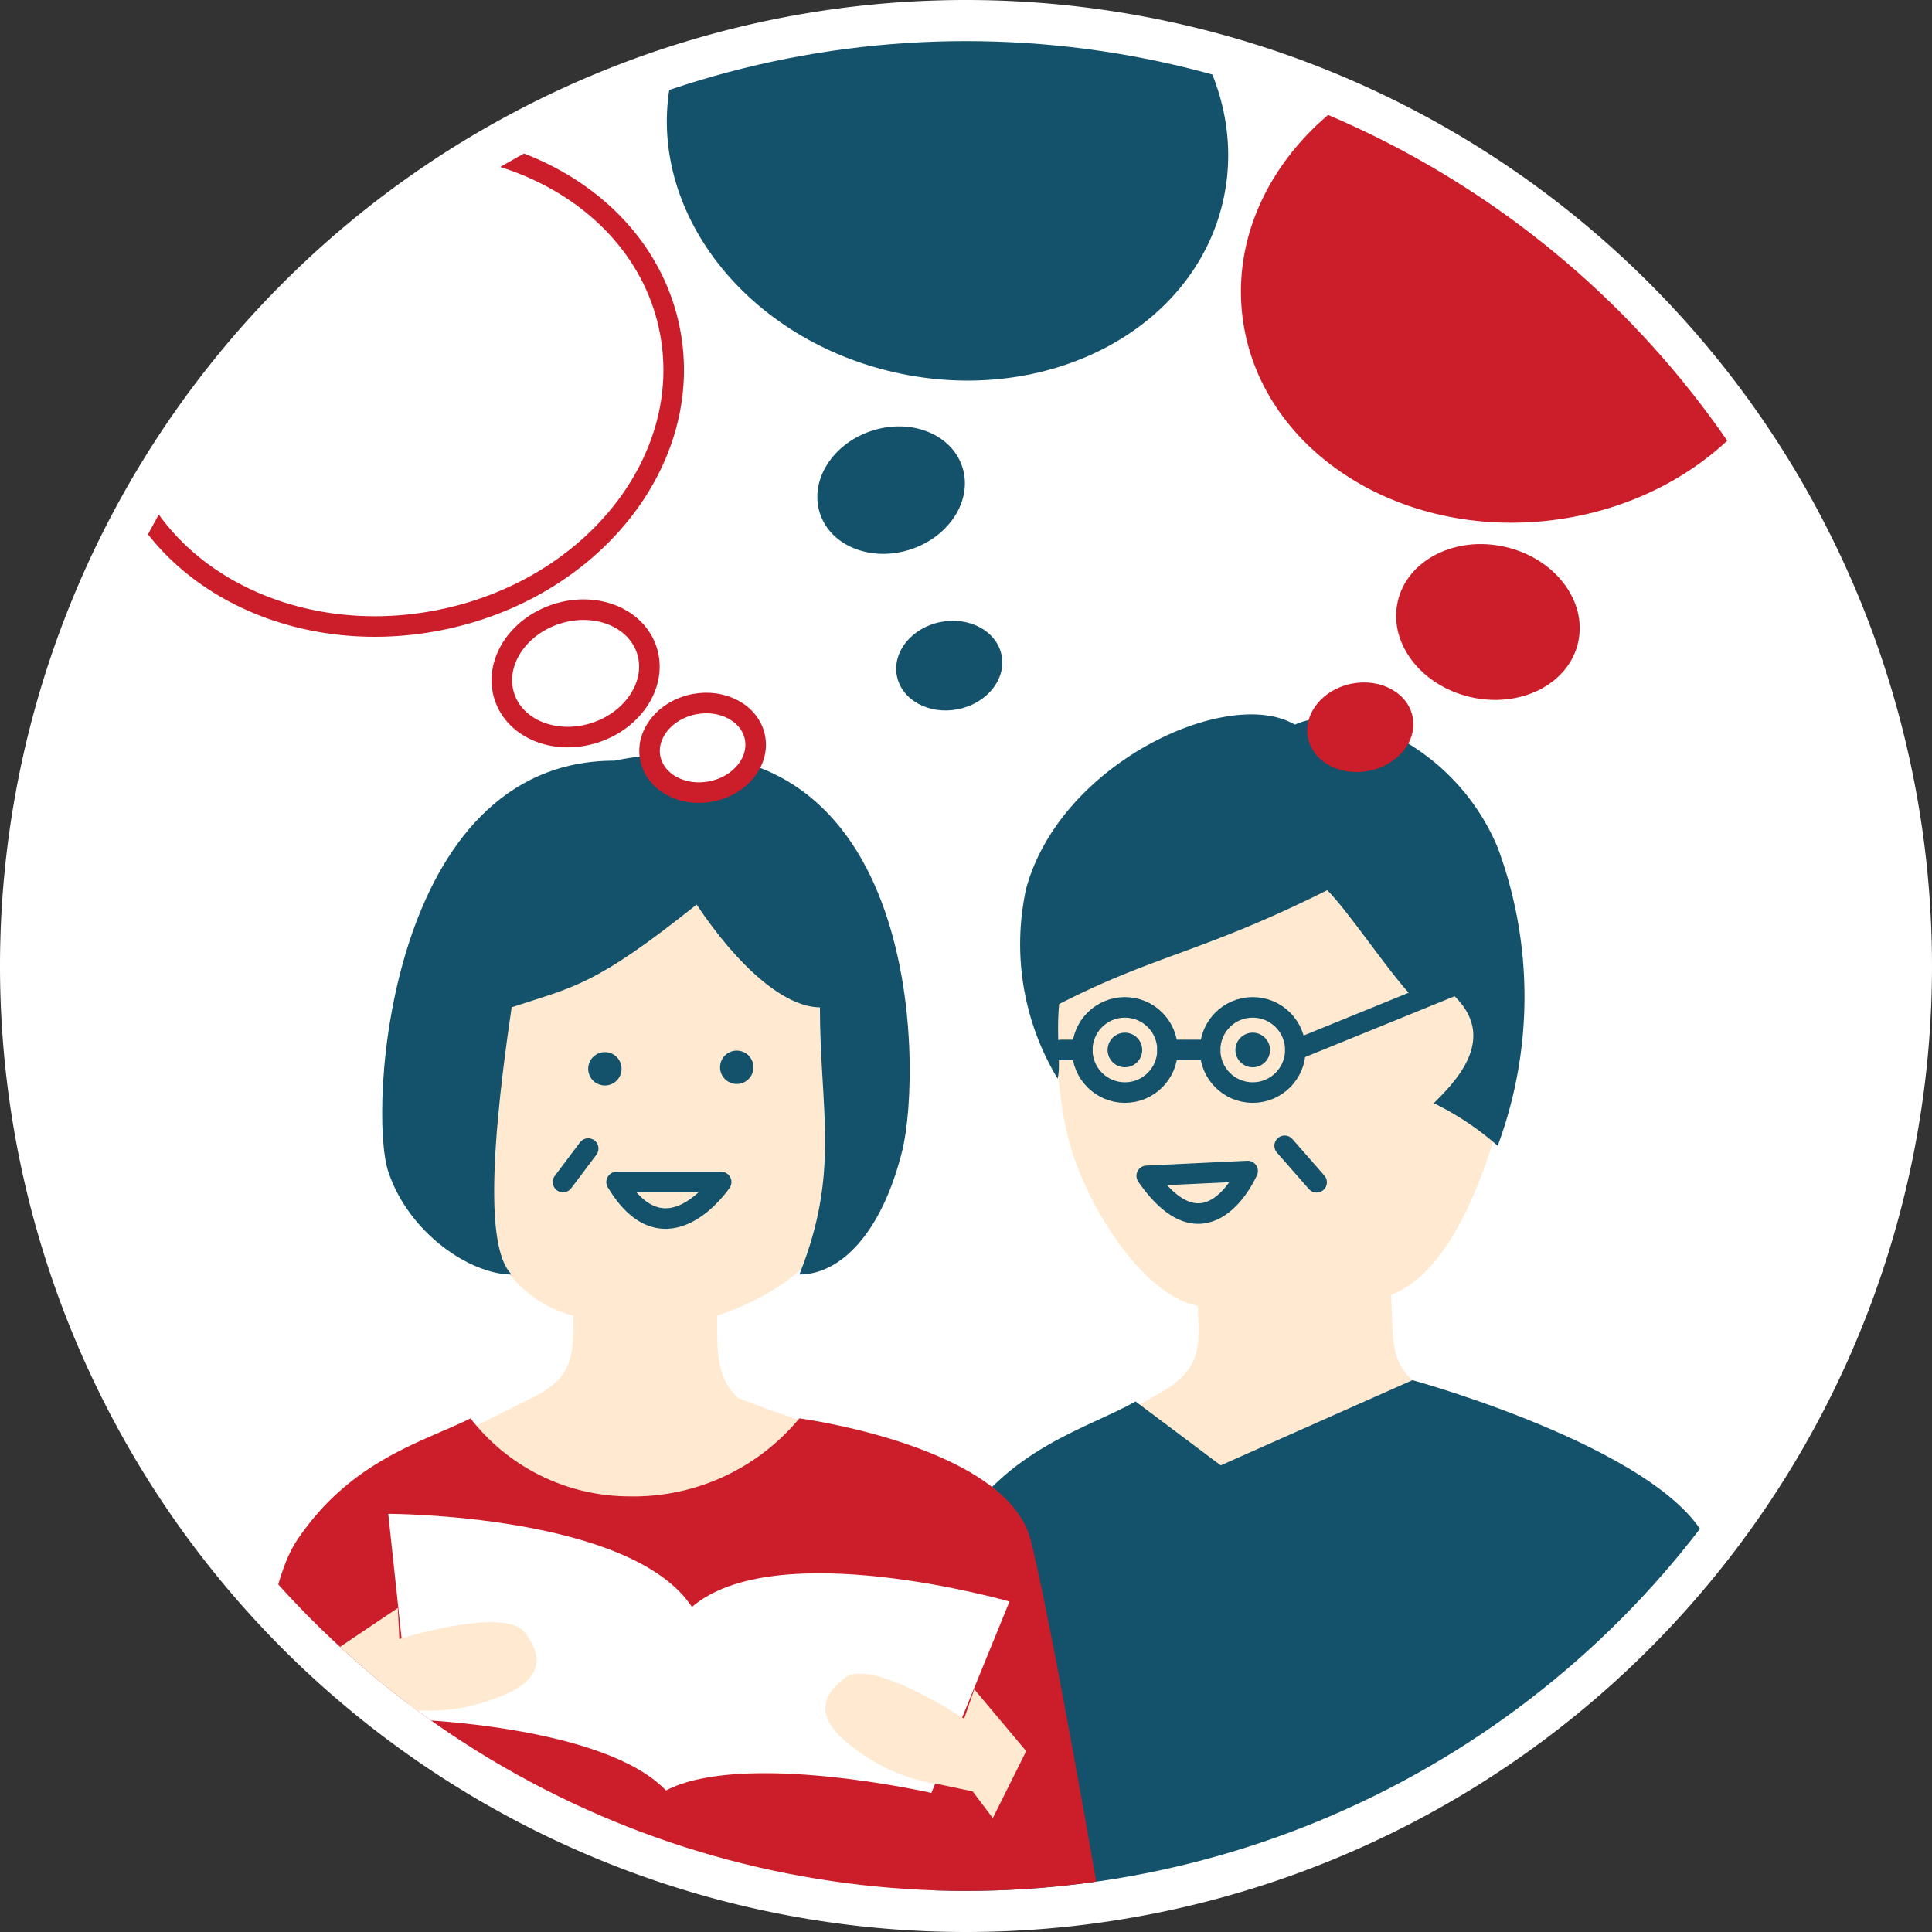 <svg xmlns="http://www.w3.org/2000/svg" xmlns:xlink="http://www.w3.org/1999/xlink" width="94" height="94" viewBox="0 0 94 94">
  <rect x="0" y="0" width="94" height="94" fill="#333333" stroke="none"/>
  <defs>
    <clipPath id="clip-path">
      <circle id="楕円形_73" data-name="楕円形 73" cx="45" cy="45" r="45" transform="translate(1695.607 2987.99)" fill="#d4b26f"/>
    </clipPath>
  </defs>
  <g id="after2" transform="translate(-1693.607 -2985.99)">
    <path id="楕円形_73-2" data-name="楕円形 73" d="M45,0A45,45,0,1,1,0,45,45,45,0,0,1,45,0Z" transform="translate(1695.607 2987.99)" fill="#fff" stroke="#fff" stroke-width="4"/>
    <g id="グループ_872" data-name="グループ 872" clip-path="url(#clip-path)">
      <g id="グループ_871" data-name="グループ 871">
        <path id="パス_628" data-name="パス 628" d="M1753.6,3023.482c14.379-2.846,14.693,9.509,13.908,13.074-.611,2.774-2.217,10.862-6.219,12.438.111,2.07-.054,3.167,1.036,4.146,1.591.691,4.242,1.758,4.378,1.817l-10.942,8.889-9.758-7.781,4.029-2.291c2.015-1.146,1.959-2.181,1.848-4.251-2.194-.426-4.332-3.33-5.507-5.933-1.072-2.374-1.267-4.275-1.478-8.225C1745.436,3026,1750.067,3024.2,1753.6,3023.482Z" fill="#ffead1"/>
        <circle id="楕円形_76" data-name="楕円形 76" cx="0.842" cy="0.842" r="0.842" transform="translate(1753.715 3036.233)" fill="#14526b"/>
        <circle id="楕円形_77" data-name="楕円形 77" cx="0.842" cy="0.842" r="0.842" transform="translate(1747.496 3036.233)" fill="#14526b"/>
        <path id="パス_629" data-name="パス 629" d="M1748.856,3054.177l4.146,3.109,9.328-4.146s13.064,3.587,14.511,8.292,3.659,18.489,3.659,18.489l-41.154,1.035s-1.769-16.1.732-20.309S1746.535,3055.5,1748.856,3054.177Z" fill="#14526b"/>
        <path id="パス_133" data-name="パス 133" d="M1745.066,3038.47c.171-.686-.079-2.017.073-3.629,4.754-2.43,6.936-2.488,13.045-5.54,1.037,1.037,3.11,4.146,4.146,5.183,0,0,1.213-.861,2.073,0,2.073,2.072,0,4.145-1.036,5.182a13.877,13.877,0,0,1,3.109,2.073,20.833,20.833,0,0,0,0-14.511,10.785,10.785,0,0,0-6.772-6.149,4.623,4.623,0,0,0-3.1.166c-3.216-1.9-11.39,1.836-13.067,7.966A12.641,12.641,0,0,0,1745.066,3038.47Z" fill="#14526b"/>
        <path id="パス_630" data-name="パス 630" d="M1723.5,3025c5.41-.8,10,2,11,8s3,14-6,17c0,2,0,3,1,4a60.011,60.011,0,0,0,6,2l-11,8-9-8,4-2c2-1,2-2,2-4-4-1-6-6-6-14C1716.5,3027,1720.054,3025.513,1723.5,3025Z" fill="#ffead1"/>
        <circle id="楕円形_76-2" data-name="楕円形 76" cx="0.812" cy="0.812" r="0.812" transform="translate(1728.641 3037.106)" fill="#14526b"/>
        <circle id="楕円形_77-2" data-name="楕円形 77" cx="0.812" cy="0.812" r="0.812" transform="translate(1722.225 3037.179)" fill="#14526b"/>
        <path id="パス_631" data-name="パス 631" d="M1723.607,3043.5h5.088S1726,3047.5,1723.607,3043.5Z" fill="none" stroke="#14526b" stroke-linecap="round" stroke-linejoin="round" stroke-width="1"/>
        <path id="パス_632" data-name="パス 632" d="M1716.5,3055a9.793,9.793,0,0,0,7.678,3.794A10.472,10.472,0,0,0,1732.5,3055s10.109,1.338,11.261,5.946,3.739,19.817,3.739,19.817l-41.753-.234s-.322-15.66,2.3-19.583S1714.2,3056.152,1716.5,3055Z" fill="#cb1d2a"/>
        <path id="パス_133-2" data-name="パス 133" d="M1712.5,3043c1,3,4,5,6,5-1-1-1.257-4.507,0-13,3-1,4-1,9-5,2,3,4.268,5,6,5,0,5,1,8-1,13,2,0,4-2,5-6s1-22-14-19C1712.5,3023,1711.5,3040,1712.5,3043Z" fill="#14526b"/>
        <path id="パス_633" data-name="パス 633" d="M1714.352,3072.431l-1.07-10s11.93.006,14.824,4.606l-.118-.016c4.055-3.619,15.52-.322,15.52-.322l-3.8,9.312s-9.155-2.077-12.915-.12C1723.761,3072.712,1714.352,3072.431,1714.352,3072.431Z" transform="translate(-0.785 -2.788)" fill="#fff"/>
        <g id="グループ_870" data-name="グループ 870" transform="translate(-0.785 -2.788)">
          <path id="パス_634" data-name="パス 634" d="M1741.3,3072.4s-4.486-2.972-5.788-1.992-1.462,2.12.658,3.583a8.6,8.6,0,0,0,3.847,1.589l1.7.357.979,1.3,1.624-3.26-2.523-3.008Z" fill="#ffead1"/>
          <path id="パス_635" data-name="パス 635" d="M1713.823,3068.523s5.134-1.613,6.113-.311.819,2.442-1.624,3.26a8.609,8.609,0,0,1-4.136.463l-1.728-.127-1.3.979-.658-3.582,3.257-2.192Z" fill="#ffead1"/>
        </g>
        <ellipse id="楕円形_255" data-name="楕円形 255" cx="13.75" cy="11.674" rx="13.75" ry="11.674" transform="translate(1752.606 2989.844) rotate(-7.165)" fill="#cb1d2a"/>
        <ellipse id="楕円形_256" data-name="楕円形 256" cx="11.674" cy="13.75" rx="11.674" ry="13.75" transform="matrix(0.222, -0.975, 0.975, 0.222, 1723.71, 3001.05)" fill="#14526b"/>
        <ellipse id="楕円形_257" data-name="楕円形 257" cx="13.75" cy="11.674" rx="13.75" ry="11.674" transform="translate(1696.96 2995.912) rotate(-11.131)" fill="#fff" stroke="#cb1d2a" stroke-width="1"/>
        <ellipse id="楕円形_258" data-name="楕円形 258" cx="3.75" cy="4.5" rx="3.75" ry="4.5" transform="matrix(0.222, -0.975, 0.975, 0.222, 1760.781, 3018.91)" fill="#cb1d2a"/>
        <ellipse id="楕円形_259" data-name="楕円形 259" cx="3.643" cy="3.036" rx="3.643" ry="3.036" transform="translate(1732.559 3008.079) rotate(-18.055)" fill="#14526b"/>
        <ellipse id="楕円形_260" data-name="楕円形 260" cx="3.643" cy="3.036" rx="3.643" ry="3.036" transform="translate(1717.208 3016.995) rotate(-18.055)" fill="#fff" stroke="#cb1d2a" stroke-width="1"/>
        <ellipse id="楕円形_261" data-name="楕円形 261" cx="2.596" cy="2.163" rx="2.596" ry="2.163" transform="translate(1756.827 3019.754) rotate(-11.131)" fill="#cb1d2a"/>
        <ellipse id="楕円形_262" data-name="楕円形 262" cx="2.596" cy="2.163" rx="2.596" ry="2.163" transform="translate(1736.827 3016.754) rotate(-11.131)" fill="#14526b"/>
        <ellipse id="楕円形_263" data-name="楕円形 263" cx="2.596" cy="2.163" rx="2.596" ry="2.163" transform="translate(1724.827 3020.754) rotate(-11.131)" fill="#fff" stroke="#cb1d2a" stroke-width="1"/>
        <line id="線_69" data-name="線 69" x1="1.225" y2="1.629" transform="translate(1721 3041.872)" fill="none" stroke="#14526b" stroke-linecap="round" stroke-linejoin="round" stroke-width="1"/>
        <circle id="楕円形_264" data-name="楕円形 264" cx="2.073" cy="2.073" r="2.073" transform="translate(1752.484 3035.002)" fill="none" stroke="#14526b" stroke-linecap="round" stroke-linejoin="round" stroke-width="1"/>
        <circle id="楕円形_265" data-name="楕円形 265" cx="2.073" cy="2.073" r="2.073" transform="translate(1746.265 3035.002)" fill="none" stroke="#14526b" stroke-linecap="round" stroke-linejoin="round" stroke-width="1"/>
        <line id="線_70" data-name="線 70" x2="2.073" transform="translate(1750.411 3037.075)" fill="none" stroke="#14526b" stroke-linecap="round" stroke-linejoin="round" stroke-width="1"/>
        <line id="線_71" data-name="線 71" y1="3.174" x2="7.795" transform="translate(1756.63 3033.901)" fill="none" stroke="#14526b" stroke-linecap="round" stroke-linejoin="round" stroke-width="1"/>
        <line id="線_72" data-name="線 72" x1="1.036" transform="translate(1745.228 3037.075)" fill="none" stroke="#14526b" stroke-linecap="round" stroke-linejoin="round" stroke-width="1"/>
        <line id="線_73" data-name="線 73" x2="1.555" y2="1.774" transform="translate(1756.111 3041.739)" fill="none" stroke="#14526b" stroke-linecap="round" stroke-linejoin="round" stroke-width="1"/>
        <path id="パス_636" data-name="パス 636" d="M1749.4,3043.2l4.909-.235S1752.352,3047.462,1749.4,3043.2Z" fill="none" stroke="#14526b" stroke-linecap="round" stroke-linejoin="round" stroke-width="1"/>
      </g>
    </g>
  </g>
</svg>
